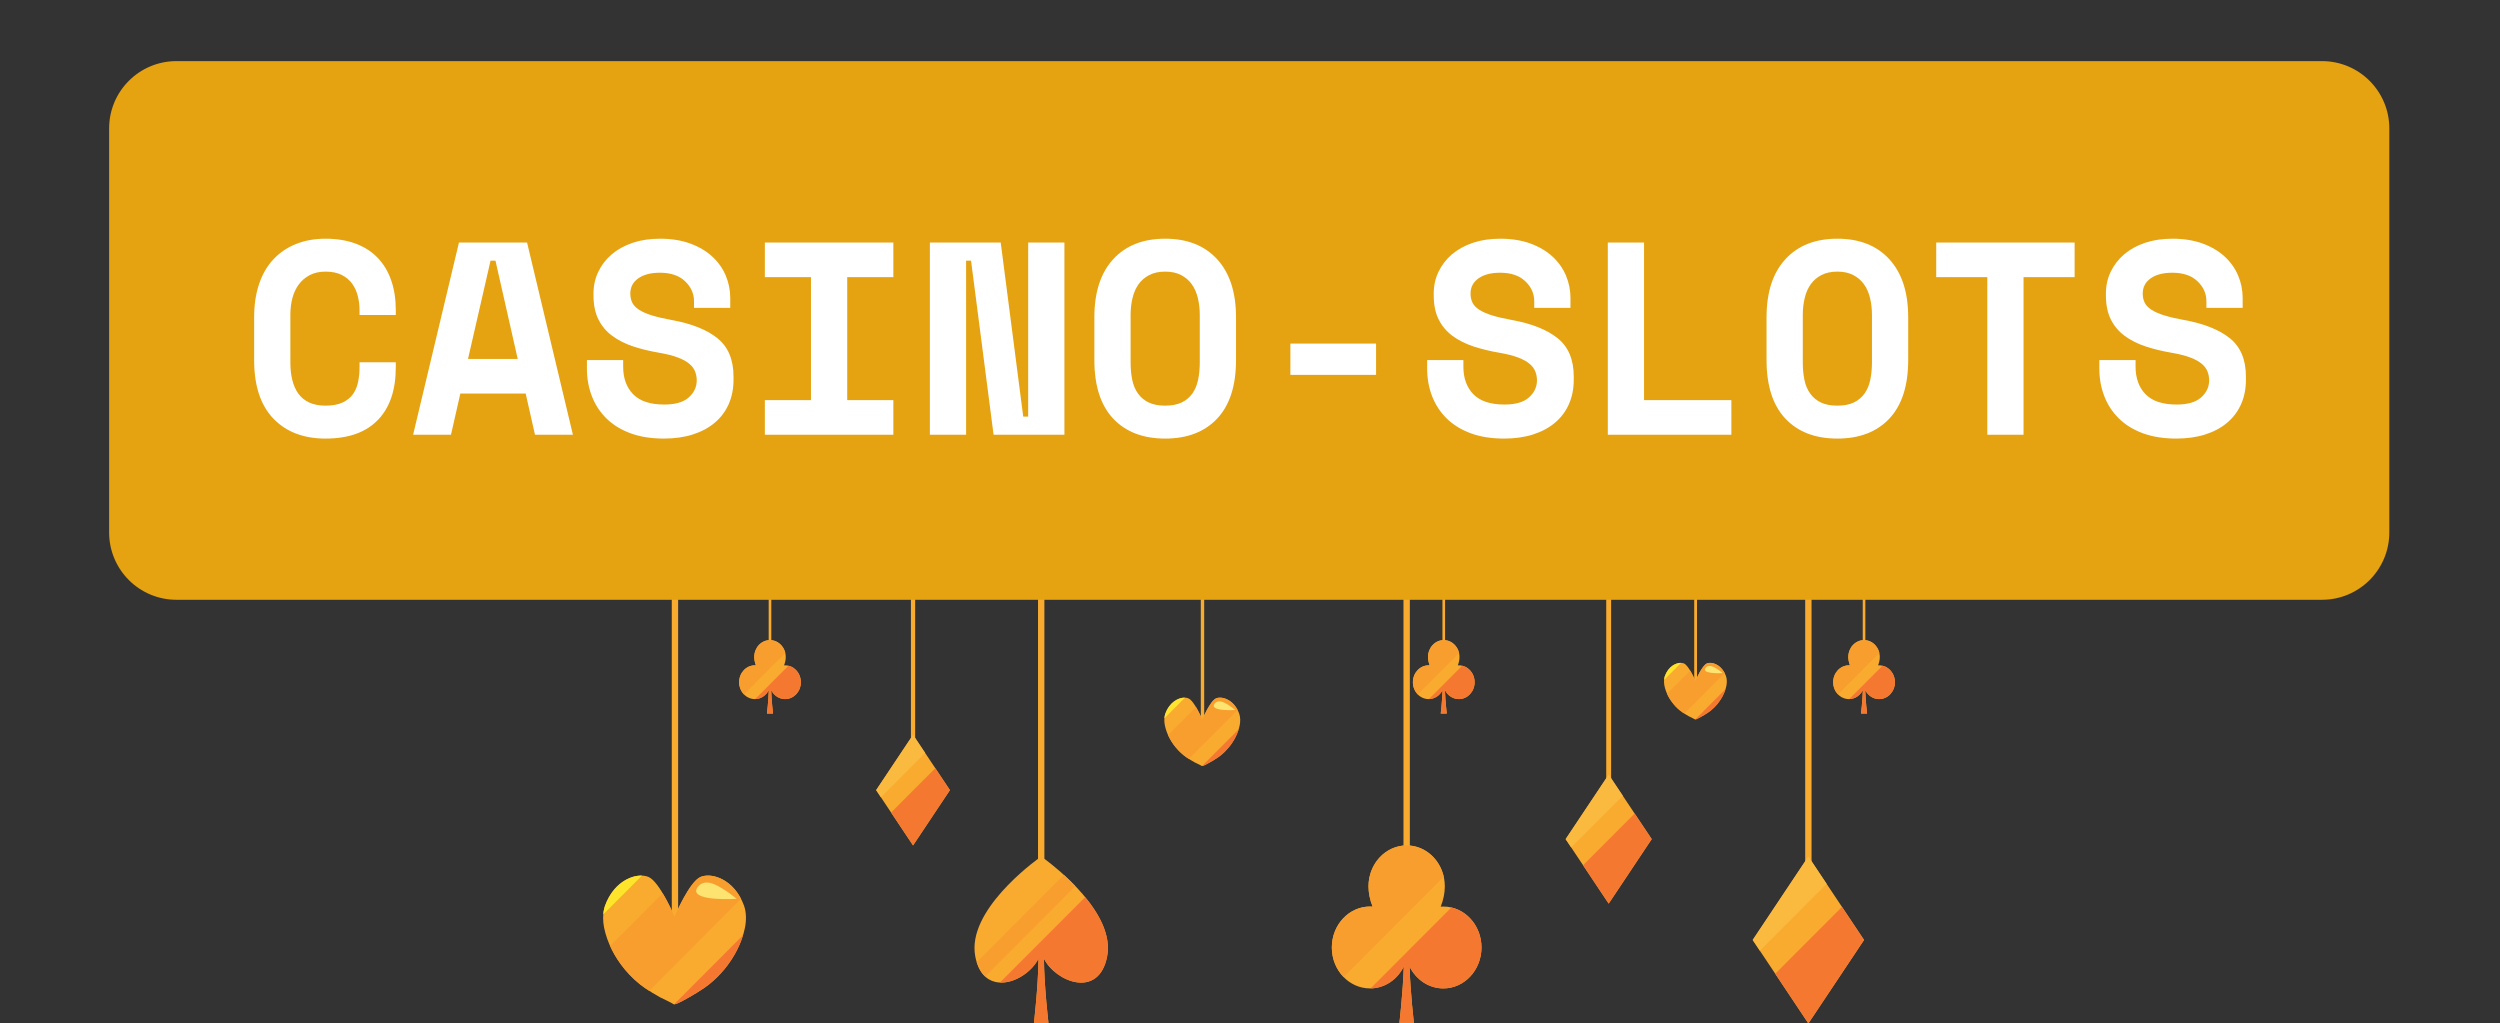 <?xml version="1.0" encoding="UTF-8"?>
<svg xmlns="http://www.w3.org/2000/svg" xmlns:xlink="http://www.w3.org/1999/xlink" width="1085" zoomAndPan="magnify" viewBox="0 0 813.75 333" height="444" preserveAspectRatio="xMidYMid meet">
  <rect x="0" y="0" width="813.75" height="333" fill="#333333" stroke="none"/>
  <defs>
    <g></g>
    <clipPath id="244055f3a1">
      <path d="M 218 161.426 L 221 161.426 L 221 306 L 218 306 Z M 218 161.426 " clip-rule="nonzero"></path>
    </clipPath>
    <clipPath id="69a8c5e878">
      <path d="M 196.18 285 L 243 285 L 243 327 L 196.18 327 Z M 196.18 285 " clip-rule="nonzero"></path>
    </clipPath>
    <clipPath id="022c8e177e">
      <path d="M 196.18 285 L 209 285 L 209 298 L 196.18 298 Z M 196.18 285 " clip-rule="nonzero"></path>
    </clipPath>
    <clipPath id="d6c67c8153">
      <path d="M 390 161.426 L 392 161.426 L 392 239 L 390 239 Z M 390 161.426 " clip-rule="nonzero"></path>
    </clipPath>
    <clipPath id="832b40dfc4">
      <path d="M 551 161.426 L 553 161.426 L 553 225 L 551 225 Z M 551 161.426 " clip-rule="nonzero"></path>
    </clipPath>
    <clipPath id="1905e0745a">
      <path d="M 337 161.426 L 340 161.426 L 340 306 L 337 306 Z M 337 161.426 " clip-rule="nonzero"></path>
    </clipPath>
    <clipPath id="206b864c25">
      <path d="M 317 278 L 361 278 L 361 332.949 L 317 332.949 Z M 317 278 " clip-rule="nonzero"></path>
    </clipPath>
    <clipPath id="472f43e05b">
      <path d="M 325 292 L 361 292 L 361 332.949 L 325 332.949 Z M 325 292 " clip-rule="nonzero"></path>
    </clipPath>
    <clipPath id="9e05245881">
      <path d="M 456 161.426 L 459 161.426 L 459 306 L 456 306 Z M 456 161.426 " clip-rule="nonzero"></path>
    </clipPath>
    <clipPath id="44537f5c5a">
      <path d="M 433 275 L 483 275 L 483 332.949 L 433 332.949 Z M 433 275 " clip-rule="nonzero"></path>
    </clipPath>
    <clipPath id="f65691d46f">
      <path d="M 446 295 L 483 295 L 483 332.949 L 446 332.949 Z M 446 295 " clip-rule="nonzero"></path>
    </clipPath>
    <clipPath id="ec39086b51">
      <path d="M 250 161.426 L 252 161.426 L 252 222 L 250 222 Z M 250 161.426 " clip-rule="nonzero"></path>
    </clipPath>
    <clipPath id="8f28ff382b">
      <path d="M 469 161.426 L 471 161.426 L 471 222 L 469 222 Z M 469 161.426 " clip-rule="nonzero"></path>
    </clipPath>
    <clipPath id="501a6a062a">
      <path d="M 606 161.426 L 608 161.426 L 608 222 L 606 222 Z M 606 161.426 " clip-rule="nonzero"></path>
    </clipPath>
    <clipPath id="ca587517f1">
      <path d="M 596 208 L 616.801 208 L 616.801 233 L 596 233 Z M 596 208 " clip-rule="nonzero"></path>
    </clipPath>
    <clipPath id="388d0189af">
      <path d="M 601 216 L 616.801 216 L 616.801 233 L 601 233 Z M 601 216 " clip-rule="nonzero"></path>
    </clipPath>
    <clipPath id="ccdc044e88">
      <path d="M 587 161.426 L 590 161.426 L 590 306 L 587 306 Z M 587 161.426 " clip-rule="nonzero"></path>
    </clipPath>
    <clipPath id="b5c08aba24">
      <path d="M 570 278 L 607 278 L 607 332.949 L 570 332.949 Z M 570 278 " clip-rule="nonzero"></path>
    </clipPath>
    <clipPath id="1ee8c2dea9">
      <path d="M 577 295 L 607 295 L 607 332.949 L 577 332.949 Z M 577 295 " clip-rule="nonzero"></path>
    </clipPath>
    <clipPath id="1219715d36">
      <path d="M 522 161.426 L 525 161.426 L 525 274 L 522 274 Z M 522 161.426 " clip-rule="nonzero"></path>
    </clipPath>
    <clipPath id="1b976e5cd6">
      <path d="M 296 161.426 L 298 161.426 L 298 258 L 296 258 Z M 296 161.426 " clip-rule="nonzero"></path>
    </clipPath>
  </defs>
  <g clip-path="url(#244055f3a1)">
    <path fill="#f9ab2f" d="M 218.664 305.957 L 220.734 305.957 L 220.734 161.434 L 218.664 161.434 Z M 218.664 305.957 " fill-opacity="1" fill-rule="nonzero"></path>
  </g>
  <g clip-path="url(#69a8c5e878)">
    <path fill="#f9ab2f" d="M 242.488 301.949 C 241.508 306.805 239.031 311.586 235.73 315.562 C 234.211 317.391 232.516 319.051 230.715 320.469 C 230.219 320.859 229.711 321.234 229.195 321.59 C 227.602 322.688 225.938 323.684 224.262 324.633 C 223.656 324.973 219.742 327.301 219.238 326.855 C 218.23 326.18 215.25 324.852 214.867 324.633 C 213.184 323.684 211.52 322.688 209.926 321.59 C 207.559 319.957 205.336 317.898 203.395 315.562 C 200.09 311.586 197.613 306.805 196.633 301.949 C 196.234 299.973 196.16 297.605 196.703 295.582 C 196.77 295.32 196.848 295.074 196.934 294.828 C 200.023 286.273 207.395 283.898 211.078 285.438 C 214.672 286.949 219.348 297.867 219.562 298.371 C 219.777 297.867 224.453 286.949 228.051 285.438 C 231.73 283.898 239.102 286.273 242.191 294.828 C 242.973 297.004 242.938 299.723 242.488 301.949 " fill-opacity="1" fill-rule="nonzero"></path>
  </g>
  <g clip-path="url(#022c8e177e)">
    <path fill="#fee52c" d="M 208.965 285.008 C 205.055 284.863 199.508 287.695 196.934 294.828 C 196.848 295.074 196.77 295.32 196.703 295.582 C 196.527 296.238 196.422 296.926 196.363 297.633 C 200.562 293.426 204.766 289.219 208.965 285.008 " fill-opacity="1" fill-rule="nonzero"></path>
  </g>
  <path fill="#f89e2f" d="M 228.051 285.438 C 224.453 286.949 219.777 297.867 219.562 298.371 C 219.438 298.078 217.777 294.203 215.699 290.746 C 209.992 296.461 204.285 302.176 198.578 307.895 C 199.809 310.629 201.457 313.234 203.395 315.562 C 205.336 317.898 207.559 319.957 209.926 321.59 C 210.387 321.91 210.855 322.215 211.328 322.52 L 241.215 292.578 C 237.75 285.863 231.383 284.043 228.051 285.438 " fill-opacity="1" fill-rule="nonzero"></path>
  <path fill="#f57831" d="M 219.402 326.906 C 220.293 326.977 223.699 324.949 224.262 324.633 C 225.938 323.684 227.602 322.688 229.195 321.59 C 229.711 321.234 230.219 320.859 230.715 320.469 C 232.516 319.051 234.211 317.391 235.73 315.562 C 238.473 312.262 240.645 308.402 241.859 304.41 L 219.402 326.906 " fill-opacity="1" fill-rule="nonzero"></path>
  <path fill="#fde370" d="M 226.605 289.723 C 226.605 289.723 227.336 286.957 230.633 287.305 C 233.93 287.648 239.785 292.566 239.785 292.566 C 239.785 292.566 226.031 293.477 226.605 289.723 " fill-opacity="1" fill-rule="nonzero"></path>
  <g clip-path="url(#d6c67c8153)">
    <path fill="#f9ab2f" d="M 390.863 238.215 L 391.961 238.215 L 391.961 161.434 L 390.863 161.434 Z M 390.863 238.215 " fill-opacity="1" fill-rule="nonzero"></path>
  </g>
  <path fill="#f9ab2f" d="M 403.52 236.09 C 403 238.668 401.684 241.207 399.93 243.32 C 399.121 244.293 398.223 245.176 397.262 245.93 C 397 246.137 396.73 246.336 396.457 246.523 C 395.613 247.105 394.727 247.637 393.836 248.141 C 393.512 248.32 391.434 249.559 391.168 249.32 C 390.633 248.961 389.051 248.258 388.844 248.141 C 387.949 247.637 387.066 247.105 386.219 246.523 C 384.961 245.656 383.781 244.559 382.75 243.32 C 380.992 241.207 379.68 238.668 379.16 236.09 C 378.945 235.039 378.906 233.781 379.191 232.703 C 379.23 232.566 379.273 232.434 379.316 232.305 C 380.961 227.758 384.875 226.496 386.828 227.316 C 388.738 228.121 391.223 233.918 391.34 234.188 C 391.453 233.918 393.938 228.121 395.848 227.316 C 397.805 226.496 401.719 227.758 403.363 232.305 C 403.777 233.461 403.758 234.906 403.52 236.09 " fill-opacity="1" fill-rule="nonzero"></path>
  <path fill="#fee52c" d="M 385.711 227.09 C 383.633 227.012 380.688 228.516 379.316 232.305 C 379.273 232.434 379.23 232.566 379.191 232.703 C 379.102 233.051 379.047 233.422 379.016 233.797 C 381.246 231.559 383.477 229.324 385.711 227.09 " fill-opacity="1" fill-rule="nonzero"></path>
  <path fill="#f89e2f" d="M 395.848 227.316 C 393.938 228.121 391.453 233.918 391.34 234.188 C 391.273 234.031 390.391 231.973 389.289 230.137 C 386.258 233.172 383.223 236.211 380.191 239.246 C 380.848 240.703 381.723 242.086 382.75 243.32 C 383.781 244.559 384.961 245.656 386.219 246.523 C 386.465 246.691 386.715 246.855 386.965 247.016 L 402.84 231.109 C 401 227.543 397.621 226.574 395.848 227.316 " fill-opacity="1" fill-rule="nonzero"></path>
  <path fill="#f57831" d="M 391.254 249.348 C 391.727 249.387 393.535 248.309 393.836 248.141 C 394.727 247.637 395.613 247.105 396.457 246.523 C 396.73 246.336 397 246.137 397.262 245.93 C 398.223 245.176 399.121 244.293 399.93 243.32 C 401.387 241.566 402.539 239.52 403.188 237.395 L 391.254 249.348 " fill-opacity="1" fill-rule="nonzero"></path>
  <path fill="#fde370" d="M 395.082 229.59 C 395.082 229.59 395.469 228.121 397.223 228.309 C 398.969 228.492 402.086 231.105 402.086 231.105 C 402.086 231.105 394.777 231.586 395.082 229.59 " fill-opacity="1" fill-rule="nonzero"></path>
  <g clip-path="url(#832b40dfc4)">
    <path fill="#f9ab2f" d="M 551.465 224.977 L 552.375 224.977 L 552.375 161.434 L 551.465 161.434 Z M 551.465 224.977 " fill-opacity="1" fill-rule="nonzero"></path>
  </g>
  <path fill="#f9ab2f" d="M 561.941 223.215 C 561.508 225.348 560.422 227.453 558.969 229.199 C 558.301 230.004 557.555 230.734 556.766 231.355 C 556.543 231.531 556.32 231.691 556.094 231.848 C 555.395 232.328 554.664 232.77 553.926 233.188 C 553.66 233.34 551.938 234.363 551.719 234.164 C 551.277 233.867 549.965 233.281 549.793 233.188 C 549.055 232.77 548.324 232.328 547.625 231.848 C 546.582 231.129 545.605 230.227 544.754 229.199 C 543.297 227.453 542.211 225.348 541.777 223.215 C 541.602 222.348 541.57 221.305 541.809 220.414 C 541.84 220.301 541.871 220.191 541.91 220.082 C 543.27 216.32 546.512 215.277 548.129 215.957 C 549.707 216.621 551.766 221.418 551.859 221.641 C 551.953 221.418 554.012 216.621 555.59 215.957 C 557.207 215.277 560.453 216.32 561.809 220.082 C 562.152 221.039 562.137 222.234 561.941 223.215 " fill-opacity="1" fill-rule="nonzero"></path>
  <path fill="#fee52c" d="M 547.199 215.766 C 545.48 215.703 543.043 216.949 541.91 220.082 C 541.871 220.191 541.84 220.301 541.809 220.414 C 541.73 220.699 541.688 221.004 541.66 221.316 C 543.508 219.465 545.355 217.617 547.199 215.766 " fill-opacity="1" fill-rule="nonzero"></path>
  <path fill="#f89e2f" d="M 555.59 215.957 C 554.012 216.621 551.953 221.418 551.859 221.641 C 551.805 221.508 551.074 219.812 550.16 218.289 C 547.652 220.801 545.145 223.312 542.633 225.828 C 543.176 227.031 543.898 228.176 544.754 229.199 C 545.605 230.227 546.582 231.129 547.625 231.848 C 547.828 231.988 548.031 232.125 548.242 232.258 L 561.379 219.094 C 559.855 216.141 557.055 215.34 555.59 215.957 " fill-opacity="1" fill-rule="nonzero"></path>
  <path fill="#f57831" d="M 551.789 234.188 C 552.18 234.219 553.68 233.324 553.926 233.188 C 554.664 232.77 555.395 232.328 556.094 231.848 C 556.32 231.691 556.543 231.531 556.766 231.355 C 557.555 230.734 558.301 230.004 558.969 229.199 C 560.172 227.75 561.129 226.051 561.664 224.297 L 551.789 234.188 " fill-opacity="1" fill-rule="nonzero"></path>
  <path fill="#fde370" d="M 554.953 217.84 C 554.953 217.84 555.277 216.625 556.727 216.777 C 558.176 216.93 560.754 219.09 560.754 219.09 C 560.754 219.09 554.703 219.488 554.953 217.84 " fill-opacity="1" fill-rule="nonzero"></path>
  <g clip-path="url(#1905e0745a)">
    <path fill="#f9ab2f" d="M 337.879 305.957 L 339.945 305.957 L 339.945 161.434 L 337.879 161.434 Z M 337.879 305.957 " fill-opacity="1" fill-rule="nonzero"></path>
  </g>
  <g clip-path="url(#206b864c25)">
    <path fill="#f9ab2f" d="M 360.371 311.316 C 357.676 325.246 343.602 319.605 339.801 312.035 C 339.875 321.164 341.293 333.125 341.293 333.125 L 336.527 333.125 C 336.527 333.125 337.953 321.164 338.027 312.035 C 335.629 316.816 329.137 320.824 323.996 319.625 C 320.988 318.93 318.445 316.453 317.449 311.316 C 317.266 310.363 317.184 309.402 317.199 308.438 C 317.332 293.711 338.91 278.789 338.91 278.789 C 338.91 278.789 341.461 280.555 344.816 283.465 C 347.168 285.512 349.914 288.121 352.449 291.082 C 357.508 296.98 361.734 304.285 360.371 311.316 " fill-opacity="1" fill-rule="nonzero"></path>
  </g>
  <g clip-path="url(#472f43e05b)">
    <path fill="#f57831" d="M 353.23 292.016 L 325.473 319.82 C 330.316 320.055 335.852 316.367 338.023 312.039 C 337.953 321.164 336.527 333.125 336.527 333.125 L 341.297 333.125 C 341.297 333.125 339.871 321.164 339.801 312.039 C 343.602 319.605 357.676 325.25 360.375 311.316 C 361.664 304.652 357.93 297.746 353.23 292.016 " fill-opacity="1" fill-rule="nonzero"></path>
  </g>
  <g clip-path="url(#9e05245881)">
    <path fill="#f9ab2f" d="M 456.832 305.957 L 458.902 305.957 L 458.902 161.434 L 456.832 161.434 Z M 456.832 305.957 " fill-opacity="1" fill-rule="nonzero"></path>
  </g>
  <g clip-path="url(#44537f5c5a)">
    <path fill="#f9ab2f" d="M 469.805 295.078 C 469.52 295.078 469.234 295.094 468.957 295.113 C 469.809 292.957 470.289 290.668 470.289 288.508 C 470.289 281.148 464.73 275.184 457.867 275.184 C 451.008 275.184 445.445 281.148 445.445 288.508 C 445.445 290.668 445.93 292.957 446.781 295.113 C 446.5 295.094 446.219 295.078 445.934 295.078 C 439.07 295.078 433.508 301.047 433.508 308.406 C 433.508 315.766 439.07 321.73 445.934 321.73 C 450.703 321.73 454.848 318.84 456.93 314.602 C 456.66 323.25 455.484 333.125 455.484 333.125 L 460.254 333.125 C 460.254 333.125 459.074 323.25 458.809 314.602 C 460.887 318.84 465.031 321.73 469.805 321.73 C 476.664 321.73 482.227 315.766 482.227 308.406 C 482.227 301.047 476.664 295.078 469.805 295.078 " fill-opacity="1" fill-rule="nonzero"></path>
  </g>
  <path fill="#f89e2f" d="M 469.941 285.387 C 468.633 279.531 463.727 275.184 457.867 275.184 C 451.008 275.184 445.445 281.148 445.445 288.508 C 445.445 290.668 445.93 292.957 446.781 295.113 C 446.5 295.094 446.219 295.078 445.934 295.078 C 439.07 295.078 433.508 301.047 433.508 308.406 C 433.508 312.195 434.984 315.609 437.352 318.035 C 448.215 307.152 459.078 296.27 469.941 285.387 " fill-opacity="1" fill-rule="nonzero"></path>
  <g clip-path="url(#f65691d46f)">
    <path fill="#f57831" d="M 472.426 295.379 C 463.66 304.16 454.891 312.941 446.129 321.727 C 450.816 321.648 454.879 318.781 456.93 314.602 C 456.66 323.25 455.484 333.125 455.484 333.125 L 460.254 333.125 C 460.254 333.125 459.074 323.25 458.809 314.602 C 460.887 318.84 465.031 321.73 469.805 321.73 C 476.664 321.73 482.227 315.766 482.227 308.406 C 482.227 302.012 478.027 296.672 472.426 295.379 " fill-opacity="1" fill-rule="nonzero"></path>
  </g>
  <g clip-path="url(#ec39086b51)">
    <path fill="#f9ab2f" d="M 250.203 221.051 L 251.059 221.051 L 251.059 161.434 L 250.203 161.434 Z M 250.203 221.051 " fill-opacity="1" fill-rule="nonzero"></path>
  </g>
  <path fill="#f9ab2f" d="M 255.555 216.566 C 255.438 216.566 255.32 216.566 255.207 216.578 C 255.559 215.688 255.758 214.746 255.758 213.855 C 255.758 210.816 253.461 208.355 250.633 208.355 C 247.801 208.355 245.508 210.816 245.508 213.855 C 245.508 214.746 245.707 215.688 246.059 216.578 C 245.941 216.566 245.828 216.566 245.711 216.566 C 242.879 216.566 240.586 219.023 240.586 222.062 C 240.586 225.098 242.879 227.555 245.711 227.555 C 247.68 227.555 249.387 226.363 250.242 224.613 C 250.133 228.184 249.648 232.258 249.648 232.258 L 251.617 232.258 C 251.617 232.258 251.129 228.184 251.02 224.617 C 251.875 226.363 253.586 227.555 255.555 227.555 C 258.383 227.555 260.68 225.098 260.68 222.062 C 260.68 219.023 258.383 216.566 255.555 216.566 " fill-opacity="1" fill-rule="nonzero"></path>
  <path fill="#f89e2f" d="M 255.613 212.566 C 255.074 210.148 253.047 208.355 250.633 208.355 C 247.801 208.355 245.508 210.816 245.508 213.855 C 245.508 214.746 245.707 215.688 246.059 216.578 C 245.941 216.566 245.828 216.566 245.711 216.566 C 242.879 216.566 240.586 219.023 240.586 222.062 C 240.586 223.621 241.191 225.031 242.168 226.031 C 246.648 221.543 251.133 217.051 255.613 212.566 " fill-opacity="1" fill-rule="nonzero"></path>
  <path fill="#f57831" d="M 256.637 216.688 C 253.02 220.309 249.406 223.934 245.789 227.555 C 247.723 227.523 249.398 226.34 250.242 224.613 C 250.133 228.184 249.648 232.258 249.648 232.258 L 251.617 232.258 C 251.617 232.258 251.129 228.184 251.02 224.617 C 251.875 226.363 253.586 227.555 255.555 227.555 C 258.383 227.555 260.68 225.098 260.68 222.062 C 260.68 219.426 258.945 217.223 256.637 216.688 " fill-opacity="1" fill-rule="nonzero"></path>
  <g clip-path="url(#8f28ff382b)">
    <path fill="#f9ab2f" d="M 469.516 221.051 L 470.371 221.051 L 470.371 161.434 L 469.516 161.434 Z M 469.516 221.051 " fill-opacity="1" fill-rule="nonzero"></path>
  </g>
  <path fill="#f9ab2f" d="M 474.867 216.566 C 474.75 216.566 474.633 216.566 474.516 216.578 C 474.871 215.688 475.066 214.746 475.066 213.855 C 475.066 210.816 472.773 208.355 469.945 208.355 C 467.113 208.355 464.82 210.816 464.82 213.855 C 464.82 214.746 465.02 215.688 465.367 216.578 C 465.254 216.566 465.137 216.566 465.02 216.566 C 462.188 216.566 459.898 219.023 459.898 222.062 C 459.898 225.098 462.188 227.555 465.02 227.555 C 466.988 227.555 468.699 226.363 469.555 224.613 C 469.445 228.184 468.961 232.258 468.961 232.258 L 470.926 232.258 C 470.926 232.258 470.441 228.184 470.328 224.617 C 471.188 226.363 472.898 227.555 474.867 227.555 C 477.695 227.555 479.988 225.098 479.988 222.062 C 479.988 219.023 477.695 216.566 474.867 216.566 " fill-opacity="1" fill-rule="nonzero"></path>
  <path fill="#f89e2f" d="M 474.922 212.566 C 474.383 210.148 472.359 208.355 469.945 208.355 C 467.113 208.355 464.82 210.816 464.82 213.855 C 464.82 214.746 465.02 215.688 465.367 216.578 C 465.254 216.566 465.137 216.566 465.02 216.566 C 462.188 216.566 459.898 219.023 459.898 222.062 C 459.898 223.621 460.504 225.031 461.48 226.031 C 465.961 221.543 470.441 217.051 474.922 212.566 " fill-opacity="1" fill-rule="nonzero"></path>
  <path fill="#f57831" d="M 475.949 216.688 C 472.332 220.309 468.715 223.934 465.102 227.555 C 467.031 227.523 468.711 226.34 469.555 224.613 C 469.445 228.184 468.961 232.258 468.961 232.258 L 470.926 232.258 C 470.926 232.258 470.441 228.184 470.328 224.617 C 471.188 226.363 472.898 227.555 474.867 227.555 C 477.695 227.555 479.988 225.098 479.988 222.062 C 479.988 219.426 478.258 217.223 475.949 216.688 " fill-opacity="1" fill-rule="nonzero"></path>
  <g clip-path="url(#501a6a062a)">
    <path fill="#f9ab2f" d="M 606.32 221.051 L 607.172 221.051 L 607.172 161.434 L 606.32 161.434 Z M 606.32 221.051 " fill-opacity="1" fill-rule="nonzero"></path>
  </g>
  <g clip-path="url(#ca587517f1)">
    <path fill="#f9ab2f" d="M 611.668 216.566 C 611.555 216.566 611.438 216.566 611.32 216.578 C 611.672 215.688 611.871 214.746 611.871 213.855 C 611.871 210.816 609.578 208.355 606.746 208.355 C 603.922 208.355 601.625 210.816 601.625 213.855 C 601.625 214.746 601.82 215.688 602.172 216.578 C 602.059 216.566 601.941 216.566 601.824 216.566 C 598.996 216.566 596.699 219.023 596.699 222.062 C 596.699 225.098 598.996 227.555 601.824 227.555 C 603.793 227.555 605.5 226.363 606.359 224.613 C 606.25 228.184 605.766 232.258 605.766 232.258 L 607.73 232.258 C 607.73 232.258 607.246 228.184 607.137 224.617 C 607.992 226.363 609.699 227.555 611.668 227.555 C 614.5 227.555 616.797 225.098 616.797 222.062 C 616.797 219.023 614.5 216.566 611.668 216.566 " fill-opacity="1" fill-rule="nonzero"></path>
  </g>
  <path fill="#f89e2f" d="M 611.73 212.566 C 611.188 210.148 609.164 208.355 606.746 208.355 C 603.922 208.355 601.625 210.816 601.625 213.855 C 601.625 214.746 601.82 215.688 602.172 216.578 C 602.059 216.566 601.941 216.566 601.824 216.566 C 598.996 216.566 596.699 219.023 596.699 222.062 C 596.699 223.621 597.309 225.031 598.281 226.031 C 602.766 221.543 607.246 217.051 611.73 212.566 " fill-opacity="1" fill-rule="nonzero"></path>
  <g clip-path="url(#388d0189af)">
    <path fill="#f57831" d="M 612.754 216.688 C 609.137 220.309 605.52 223.934 601.902 227.555 C 603.84 227.523 605.516 226.34 606.359 224.613 C 606.25 228.184 605.766 232.258 605.766 232.258 L 607.73 232.258 C 607.73 232.258 607.246 228.184 607.137 224.617 C 607.992 226.363 609.699 227.555 611.668 227.555 C 614.5 227.555 616.797 225.098 616.797 222.062 C 616.797 219.426 615.062 217.223 612.754 216.688 " fill-opacity="1" fill-rule="nonzero"></path>
  </g>
  <g clip-path="url(#ccdc044e88)">
    <path fill="#f9ab2f" d="M 587.59 305.957 L 589.66 305.957 L 589.66 161.434 L 587.59 161.434 Z M 587.59 305.957 " fill-opacity="1" fill-rule="nonzero"></path>
  </g>
  <g clip-path="url(#b5c08aba24)">
    <path fill="#f9ab2f" d="M 588.625 278.789 L 570.504 305.957 L 588.625 333.125 L 606.746 305.957 L 588.625 278.789 " fill-opacity="1" fill-rule="nonzero"></path>
  </g>
  <path fill="#fab93f" d="M 594.57 287.703 L 588.625 278.789 L 570.504 305.957 L 572.844 309.469 C 580.086 302.215 587.328 294.961 594.57 287.703 " fill-opacity="1" fill-rule="nonzero"></path>
  <g clip-path="url(#1ee8c2dea9)">
    <path fill="#f57831" d="M 599.562 295.188 C 592.32 302.441 585.078 309.695 577.836 316.949 L 588.625 333.125 L 606.746 305.957 L 599.562 295.188 " fill-opacity="1" fill-rule="nonzero"></path>
  </g>
  <g clip-path="url(#1219715d36)">
    <path fill="#f9ab2f" d="M 522.824 273.133 L 524.422 273.133 L 524.422 161.434 L 522.824 161.434 Z M 522.824 273.133 " fill-opacity="1" fill-rule="nonzero"></path>
  </g>
  <path fill="#f9ab2f" d="M 523.625 252.137 L 509.617 273.133 L 523.625 294.129 L 537.629 273.133 L 523.625 252.137 " fill-opacity="1" fill-rule="nonzero"></path>
  <path fill="#fab93f" d="M 528.219 259.023 L 523.625 252.137 L 509.617 273.133 L 511.426 275.844 C 517.023 270.238 522.621 264.633 528.219 259.023 " fill-opacity="1" fill-rule="nonzero"></path>
  <path fill="#f57831" d="M 532.078 264.809 C 526.48 270.414 520.883 276.023 515.285 281.629 L 523.625 294.129 L 537.629 273.133 L 532.078 264.809 " fill-opacity="1" fill-rule="nonzero"></path>
  <g clip-path="url(#1b976e5cd6)">
    <path fill="#f9ab2f" d="M 296.512 257.184 L 297.883 257.184 L 297.883 161.434 L 296.512 161.434 Z M 296.512 257.184 " fill-opacity="1" fill-rule="nonzero"></path>
  </g>
  <path fill="#f9ab2f" d="M 297.195 239.184 L 285.188 257.184 L 297.195 275.184 L 309.199 257.184 L 297.195 239.184 " fill-opacity="1" fill-rule="nonzero"></path>
  <path fill="#fab93f" d="M 301.133 245.09 L 297.195 239.184 L 285.188 257.184 L 286.738 259.512 C 291.539 254.703 296.336 249.898 301.133 245.09 " fill-opacity="1" fill-rule="nonzero"></path>
  <path fill="#f57831" d="M 304.441 250.047 C 299.641 254.855 294.848 259.66 290.047 264.465 L 297.195 275.184 L 309.199 257.184 L 304.441 250.047 " fill-opacity="1" fill-rule="nonzero"></path>
  <path fill="#f89e2f" d="M 346.262 284.758 C 336.812 294.227 327.363 303.691 317.914 313.156 C 318.559 315.25 319.512 316.785 320.668 317.855 L 350.039 288.43 C 348.758 287.098 347.48 285.867 346.262 284.758 " fill-opacity="1" fill-rule="nonzero"></path>
  <path fill="#e5a211" d="M 57.434 19.891 L 755.809 19.891 C 767.91 19.891 777.723 29.703 777.723 41.805 L 777.723 173.309 C 777.723 185.414 767.91 195.227 755.809 195.227 L 57.434 195.227 C 45.332 195.227 35.52 185.414 35.52 173.309 L 35.52 41.805 C 35.52 29.703 45.332 19.891 57.434 19.891 Z M 57.434 19.891 " fill-opacity="1" fill-rule="nonzero"></path>
  <g fill="#ffffff" fill-opacity="1">
    <g transform="translate(78.424, 141.507)">
      <g>
        <path d="M 27.531 -9.469 C 29.789 -9.469 31.648 -9.812 33.109 -10.5 C 34.566 -11.188 35.695 -12.109 36.5 -13.266 C 37.312 -14.43 37.863 -15.773 38.156 -17.297 C 38.457 -18.816 38.609 -20.379 38.609 -21.984 L 38.609 -23.594 L 50.406 -23.594 L 50.406 -21.984 C 50.406 -14.535 48.453 -8.801 44.547 -4.781 C 40.648 -0.758 34.977 1.25 27.531 1.25 C 20.375 1.25 14.711 -0.922 10.547 -5.266 C 6.379 -9.617 4.297 -15.969 4.297 -24.312 L 4.297 -38.25 C 4.297 -42.238 4.828 -45.828 5.891 -49.016 C 6.961 -52.203 8.508 -54.883 10.531 -57.062 C 12.562 -59.238 15.008 -60.906 17.875 -62.062 C 20.738 -63.227 23.957 -63.812 27.531 -63.812 C 31.219 -63.812 34.492 -63.273 37.359 -62.203 C 40.223 -61.129 42.617 -59.578 44.547 -57.547 C 46.484 -55.523 47.941 -53.082 48.922 -50.219 C 49.91 -47.363 50.406 -44.148 50.406 -40.578 L 50.406 -38.969 L 38.609 -38.969 L 38.609 -40.578 C 38.609 -42.066 38.426 -43.555 38.062 -45.047 C 37.707 -46.535 37.113 -47.875 36.281 -49.062 C 35.445 -50.258 34.316 -51.227 32.891 -51.969 C 31.461 -52.719 29.676 -53.094 27.531 -53.094 C 25.562 -53.094 23.859 -52.719 22.422 -51.969 C 20.992 -51.227 19.801 -50.219 18.844 -48.938 C 17.895 -47.656 17.195 -46.164 16.75 -44.469 C 16.312 -42.77 16.094 -40.992 16.094 -39.141 L 16.094 -23.422 C 16.094 -21.391 16.301 -19.523 16.719 -17.828 C 17.133 -16.129 17.785 -14.656 18.672 -13.406 C 19.566 -12.156 20.742 -11.188 22.203 -10.5 C 23.672 -9.812 25.445 -9.469 27.531 -9.469 Z M 27.531 -9.469 "></path>
      </g>
    </g>
  </g>
  <g fill="#ffffff" fill-opacity="1">
    <g transform="translate(133.123, 141.507)">
      <g>
        <path d="M 37.984 -13.406 L 16.719 -13.406 L 13.672 0 L 1.344 0 L 16.266 -62.562 L 38.438 -62.562 L 53.359 0 L 41.016 0 Z M 19.219 -24.672 L 35.391 -24.672 L 28.156 -56.656 L 26.547 -56.656 Z M 19.219 -24.672 "></path>
      </g>
    </g>
  </g>
  <g fill="#ffffff" fill-opacity="1">
    <g transform="translate(187.821, 141.507)">
      <g>
        <path d="M 38.078 -43.438 C 38.078 -45.938 37.109 -48.109 35.172 -49.953 C 33.234 -51.805 30.504 -52.734 26.984 -52.734 C 24.004 -52.734 21.648 -52.117 19.922 -50.891 C 18.203 -49.672 17.344 -48.02 17.344 -45.938 C 17.344 -44.863 17.551 -43.895 17.969 -43.031 C 18.383 -42.164 19.113 -41.391 20.156 -40.703 C 21.195 -40.023 22.566 -39.414 24.266 -38.875 C 25.961 -38.344 28.125 -37.836 30.75 -37.359 C 37.301 -36.172 42.301 -34.176 45.75 -31.375 C 49.207 -28.57 50.938 -24.43 50.938 -18.953 L 50.938 -17.875 C 50.938 -14.957 50.414 -12.32 49.375 -9.969 C 48.332 -7.613 46.828 -5.602 44.859 -3.938 C 42.898 -2.27 40.52 -0.988 37.719 -0.094 C 34.914 0.801 31.758 1.25 28.25 1.25 C 24.133 1.25 20.508 0.672 17.375 -0.484 C 14.25 -1.648 11.645 -3.258 9.562 -5.312 C 7.477 -7.375 5.898 -9.789 4.828 -12.562 C 3.754 -15.332 3.219 -18.352 3.219 -21.625 L 3.219 -24.312 L 15.016 -24.312 L 15.016 -22.172 C 15.016 -18.41 16.102 -15.41 18.281 -13.172 C 20.457 -10.941 23.836 -9.828 28.422 -9.828 C 31.992 -9.828 34.645 -10.602 36.375 -12.156 C 38.102 -13.707 38.969 -15.555 38.969 -17.703 C 38.969 -18.711 38.785 -19.676 38.422 -20.594 C 38.066 -21.52 37.441 -22.352 36.547 -23.094 C 35.66 -23.844 34.441 -24.516 32.891 -25.109 C 31.336 -25.711 29.367 -26.223 26.984 -26.641 C 23.828 -27.172 20.938 -27.867 18.312 -28.734 C 15.695 -29.598 13.422 -30.742 11.484 -32.172 C 9.547 -33.598 8.039 -35.383 6.969 -37.531 C 5.895 -39.676 5.359 -42.301 5.359 -45.406 L 5.359 -45.938 C 5.359 -48.5 5.879 -50.867 6.922 -53.047 C 7.961 -55.223 9.422 -57.113 11.297 -58.719 C 13.18 -60.32 15.445 -61.57 18.094 -62.469 C 20.75 -63.363 23.711 -63.812 26.984 -63.812 C 30.68 -63.812 33.957 -63.289 36.812 -62.25 C 39.676 -61.207 42.078 -59.789 44.016 -58 C 45.953 -56.219 47.41 -54.164 48.391 -51.844 C 49.379 -49.52 49.875 -47.078 49.875 -44.516 L 49.875 -41.297 L 38.078 -41.297 Z M 38.078 -43.438 "></path>
      </g>
    </g>
  </g>
  <g fill="#ffffff" fill-opacity="1">
    <g transform="translate(242.52, 141.507)">
      <g>
        <path d="M 6.438 -62.562 L 48.266 -62.562 L 48.266 -51.297 L 33.25 -51.297 L 33.25 -11.266 L 48.266 -11.266 L 48.266 0 L 6.438 0 L 6.438 -11.266 L 21.453 -11.266 L 21.453 -51.297 L 6.438 -51.297 Z M 6.438 -62.562 "></path>
      </g>
    </g>
  </g>
  <g fill="#ffffff" fill-opacity="1">
    <g transform="translate(297.219, 141.507)">
      <g>
        <path d="M 35.844 -5.906 L 37.453 -5.906 L 37.453 -62.562 L 49.25 -62.562 L 49.25 0 L 26.188 0 L 18.859 -56.656 L 17.25 -56.656 L 17.25 0 L 5.453 0 L 5.453 -62.562 L 28.516 -62.562 Z M 35.844 -5.906 "></path>
      </g>
    </g>
  </g>
  <g fill="#ffffff" fill-opacity="1">
    <g transform="translate(351.918, 141.507)">
      <g>
        <path d="M 4.297 -38.25 C 4.297 -46.352 6.332 -52.641 10.406 -57.109 C 14.488 -61.578 20.133 -63.812 27.344 -63.812 C 34.551 -63.812 40.195 -61.578 44.281 -57.109 C 48.363 -52.641 50.406 -46.352 50.406 -38.25 L 50.406 -24.312 C 50.406 -15.969 48.363 -9.617 44.281 -5.266 C 40.195 -0.922 34.551 1.25 27.344 1.25 C 20.133 1.25 14.488 -0.922 10.406 -5.266 C 6.332 -9.617 4.297 -15.969 4.297 -24.312 Z M 27.344 -9.469 C 29.488 -9.469 31.273 -9.812 32.703 -10.5 C 34.141 -11.188 35.301 -12.156 36.188 -13.406 C 37.082 -14.656 37.707 -16.145 38.062 -17.875 C 38.426 -19.602 38.609 -21.508 38.609 -23.594 L 38.609 -38.969 C 38.609 -40.938 38.398 -42.781 37.984 -44.5 C 37.566 -46.227 36.91 -47.719 36.016 -48.969 C 35.117 -50.227 33.957 -51.227 32.531 -51.969 C 31.102 -52.719 29.375 -53.094 27.344 -53.094 C 25.32 -53.094 23.594 -52.719 22.156 -51.969 C 20.727 -51.227 19.566 -50.227 18.672 -48.969 C 17.785 -47.719 17.133 -46.227 16.719 -44.5 C 16.301 -42.781 16.094 -40.938 16.094 -38.969 L 16.094 -23.594 C 16.094 -21.508 16.27 -19.602 16.625 -17.875 C 16.977 -16.145 17.602 -14.656 18.5 -13.406 C 19.395 -12.156 20.555 -11.188 21.984 -10.5 C 23.41 -9.812 25.195 -9.469 27.344 -9.469 Z M 27.344 -9.469 "></path>
      </g>
    </g>
  </g>
  <g fill="#ffffff" fill-opacity="1">
    <g transform="translate(406.616, 141.507)">
      <g>
        <path d="M 13.406 -29.672 L 41.297 -29.672 L 41.297 -19.484 L 13.406 -19.484 Z M 13.406 -29.672 "></path>
      </g>
    </g>
  </g>
  <g fill="#ffffff" fill-opacity="1">
    <g transform="translate(461.315, 141.507)">
      <g>
        <path d="M 38.078 -43.438 C 38.078 -45.938 37.109 -48.109 35.172 -49.953 C 33.234 -51.805 30.504 -52.734 26.984 -52.734 C 24.004 -52.734 21.648 -52.117 19.922 -50.891 C 18.203 -49.672 17.344 -48.02 17.344 -45.938 C 17.344 -44.863 17.551 -43.895 17.969 -43.031 C 18.383 -42.164 19.113 -41.391 20.156 -40.703 C 21.195 -40.023 22.566 -39.414 24.266 -38.875 C 25.961 -38.344 28.125 -37.836 30.75 -37.359 C 37.301 -36.172 42.301 -34.176 45.75 -31.375 C 49.207 -28.57 50.938 -24.43 50.938 -18.953 L 50.938 -17.875 C 50.938 -14.957 50.414 -12.32 49.375 -9.969 C 48.332 -7.613 46.828 -5.602 44.859 -3.938 C 42.898 -2.27 40.52 -0.988 37.719 -0.094 C 34.914 0.801 31.758 1.25 28.25 1.25 C 24.133 1.25 20.508 0.672 17.375 -0.484 C 14.25 -1.648 11.645 -3.258 9.562 -5.312 C 7.477 -7.375 5.898 -9.789 4.828 -12.562 C 3.754 -15.332 3.219 -18.352 3.219 -21.625 L 3.219 -24.312 L 15.016 -24.312 L 15.016 -22.172 C 15.016 -18.41 16.102 -15.41 18.281 -13.172 C 20.457 -10.941 23.836 -9.828 28.422 -9.828 C 31.992 -9.828 34.645 -10.602 36.375 -12.156 C 38.102 -13.707 38.969 -15.555 38.969 -17.703 C 38.969 -18.711 38.785 -19.676 38.422 -20.594 C 38.066 -21.52 37.441 -22.352 36.547 -23.094 C 35.66 -23.844 34.441 -24.516 32.891 -25.109 C 31.336 -25.711 29.367 -26.223 26.984 -26.641 C 23.828 -27.172 20.938 -27.867 18.312 -28.734 C 15.695 -29.598 13.422 -30.742 11.484 -32.172 C 9.547 -33.598 8.039 -35.383 6.969 -37.531 C 5.895 -39.676 5.359 -42.301 5.359 -45.406 L 5.359 -45.938 C 5.359 -48.5 5.879 -50.867 6.922 -53.047 C 7.961 -55.223 9.422 -57.113 11.297 -58.719 C 13.18 -60.32 15.445 -61.57 18.094 -62.469 C 20.75 -63.363 23.711 -63.812 26.984 -63.812 C 30.68 -63.812 33.957 -63.289 36.812 -62.25 C 39.676 -61.207 42.078 -59.789 44.016 -58 C 45.953 -56.219 47.41 -54.164 48.391 -51.844 C 49.379 -49.52 49.875 -47.078 49.875 -44.516 L 49.875 -41.297 L 38.078 -41.297 Z M 38.078 -43.438 "></path>
      </g>
    </g>
  </g>
  <g fill="#ffffff" fill-opacity="1">
    <g transform="translate(516.014, 141.507)">
      <g>
        <path d="M 7.328 -62.562 L 19.125 -62.562 L 19.125 -11.266 L 47.547 -11.266 L 47.547 0 L 7.328 0 Z M 7.328 -62.562 "></path>
      </g>
    </g>
  </g>
  <g fill="#ffffff" fill-opacity="1">
    <g transform="translate(570.713, 141.507)">
      <g>
        <path d="M 4.297 -38.25 C 4.297 -46.352 6.332 -52.641 10.406 -57.109 C 14.488 -61.578 20.133 -63.812 27.344 -63.812 C 34.551 -63.812 40.195 -61.578 44.281 -57.109 C 48.363 -52.641 50.406 -46.352 50.406 -38.25 L 50.406 -24.312 C 50.406 -15.969 48.363 -9.617 44.281 -5.266 C 40.195 -0.922 34.551 1.25 27.344 1.25 C 20.133 1.25 14.488 -0.922 10.406 -5.266 C 6.332 -9.617 4.297 -15.969 4.297 -24.312 Z M 27.344 -9.469 C 29.488 -9.469 31.273 -9.812 32.703 -10.5 C 34.141 -11.188 35.301 -12.156 36.188 -13.406 C 37.082 -14.656 37.707 -16.145 38.062 -17.875 C 38.426 -19.602 38.609 -21.508 38.609 -23.594 L 38.609 -38.969 C 38.609 -40.938 38.398 -42.781 37.984 -44.5 C 37.566 -46.227 36.91 -47.719 36.016 -48.969 C 35.117 -50.227 33.957 -51.227 32.531 -51.969 C 31.102 -52.719 29.375 -53.094 27.344 -53.094 C 25.32 -53.094 23.594 -52.719 22.156 -51.969 C 20.727 -51.227 19.566 -50.227 18.672 -48.969 C 17.785 -47.719 17.133 -46.227 16.719 -44.5 C 16.301 -42.781 16.094 -40.938 16.094 -38.969 L 16.094 -23.594 C 16.094 -21.508 16.27 -19.602 16.625 -17.875 C 16.977 -16.145 17.602 -14.656 18.5 -13.406 C 19.395 -12.156 20.555 -11.188 21.984 -10.5 C 23.41 -9.812 25.195 -9.469 27.344 -9.469 Z M 27.344 -9.469 "></path>
      </g>
    </g>
  </g>
  <g fill="#ffffff" fill-opacity="1">
    <g transform="translate(625.411, 141.507)">
      <g>
        <path d="M 4.828 -62.562 L 49.875 -62.562 L 49.875 -51.297 L 33.25 -51.297 L 33.25 0 L 21.453 0 L 21.453 -51.297 L 4.828 -51.297 Z M 4.828 -62.562 "></path>
      </g>
    </g>
  </g>
  <g fill="#ffffff" fill-opacity="1">
    <g transform="translate(680.11, 141.507)">
      <g>
        <path d="M 38.078 -43.438 C 38.078 -45.938 37.109 -48.109 35.172 -49.953 C 33.234 -51.805 30.504 -52.734 26.984 -52.734 C 24.004 -52.734 21.648 -52.117 19.922 -50.891 C 18.203 -49.672 17.344 -48.02 17.344 -45.938 C 17.344 -44.863 17.551 -43.895 17.969 -43.031 C 18.383 -42.164 19.113 -41.391 20.156 -40.703 C 21.195 -40.023 22.566 -39.414 24.266 -38.875 C 25.961 -38.344 28.125 -37.836 30.75 -37.359 C 37.301 -36.172 42.301 -34.176 45.75 -31.375 C 49.207 -28.57 50.938 -24.43 50.938 -18.953 L 50.938 -17.875 C 50.938 -14.957 50.414 -12.32 49.375 -9.969 C 48.332 -7.613 46.828 -5.602 44.859 -3.938 C 42.898 -2.27 40.52 -0.988 37.719 -0.094 C 34.914 0.801 31.758 1.25 28.25 1.25 C 24.133 1.25 20.508 0.672 17.375 -0.484 C 14.25 -1.648 11.645 -3.258 9.562 -5.312 C 7.477 -7.375 5.898 -9.789 4.828 -12.562 C 3.754 -15.332 3.219 -18.352 3.219 -21.625 L 3.219 -24.312 L 15.016 -24.312 L 15.016 -22.172 C 15.016 -18.41 16.102 -15.41 18.281 -13.172 C 20.457 -10.941 23.836 -9.828 28.422 -9.828 C 31.992 -9.828 34.645 -10.602 36.375 -12.156 C 38.102 -13.707 38.969 -15.555 38.969 -17.703 C 38.969 -18.711 38.785 -19.676 38.422 -20.594 C 38.066 -21.52 37.441 -22.352 36.547 -23.094 C 35.66 -23.844 34.441 -24.516 32.891 -25.109 C 31.336 -25.711 29.367 -26.223 26.984 -26.641 C 23.828 -27.172 20.938 -27.867 18.312 -28.734 C 15.695 -29.598 13.422 -30.742 11.484 -32.172 C 9.547 -33.598 8.039 -35.383 6.969 -37.531 C 5.895 -39.676 5.359 -42.301 5.359 -45.406 L 5.359 -45.938 C 5.359 -48.5 5.879 -50.867 6.922 -53.047 C 7.961 -55.223 9.422 -57.113 11.297 -58.719 C 13.18 -60.32 15.445 -61.57 18.094 -62.469 C 20.75 -63.363 23.711 -63.812 26.984 -63.812 C 30.68 -63.812 33.957 -63.289 36.812 -62.25 C 39.676 -61.207 42.078 -59.789 44.016 -58 C 45.953 -56.219 47.41 -54.164 48.391 -51.844 C 49.379 -49.52 49.875 -47.078 49.875 -44.516 L 49.875 -41.297 L 38.078 -41.297 Z M 38.078 -43.438 "></path>
      </g>
    </g>
  </g>
</svg>
